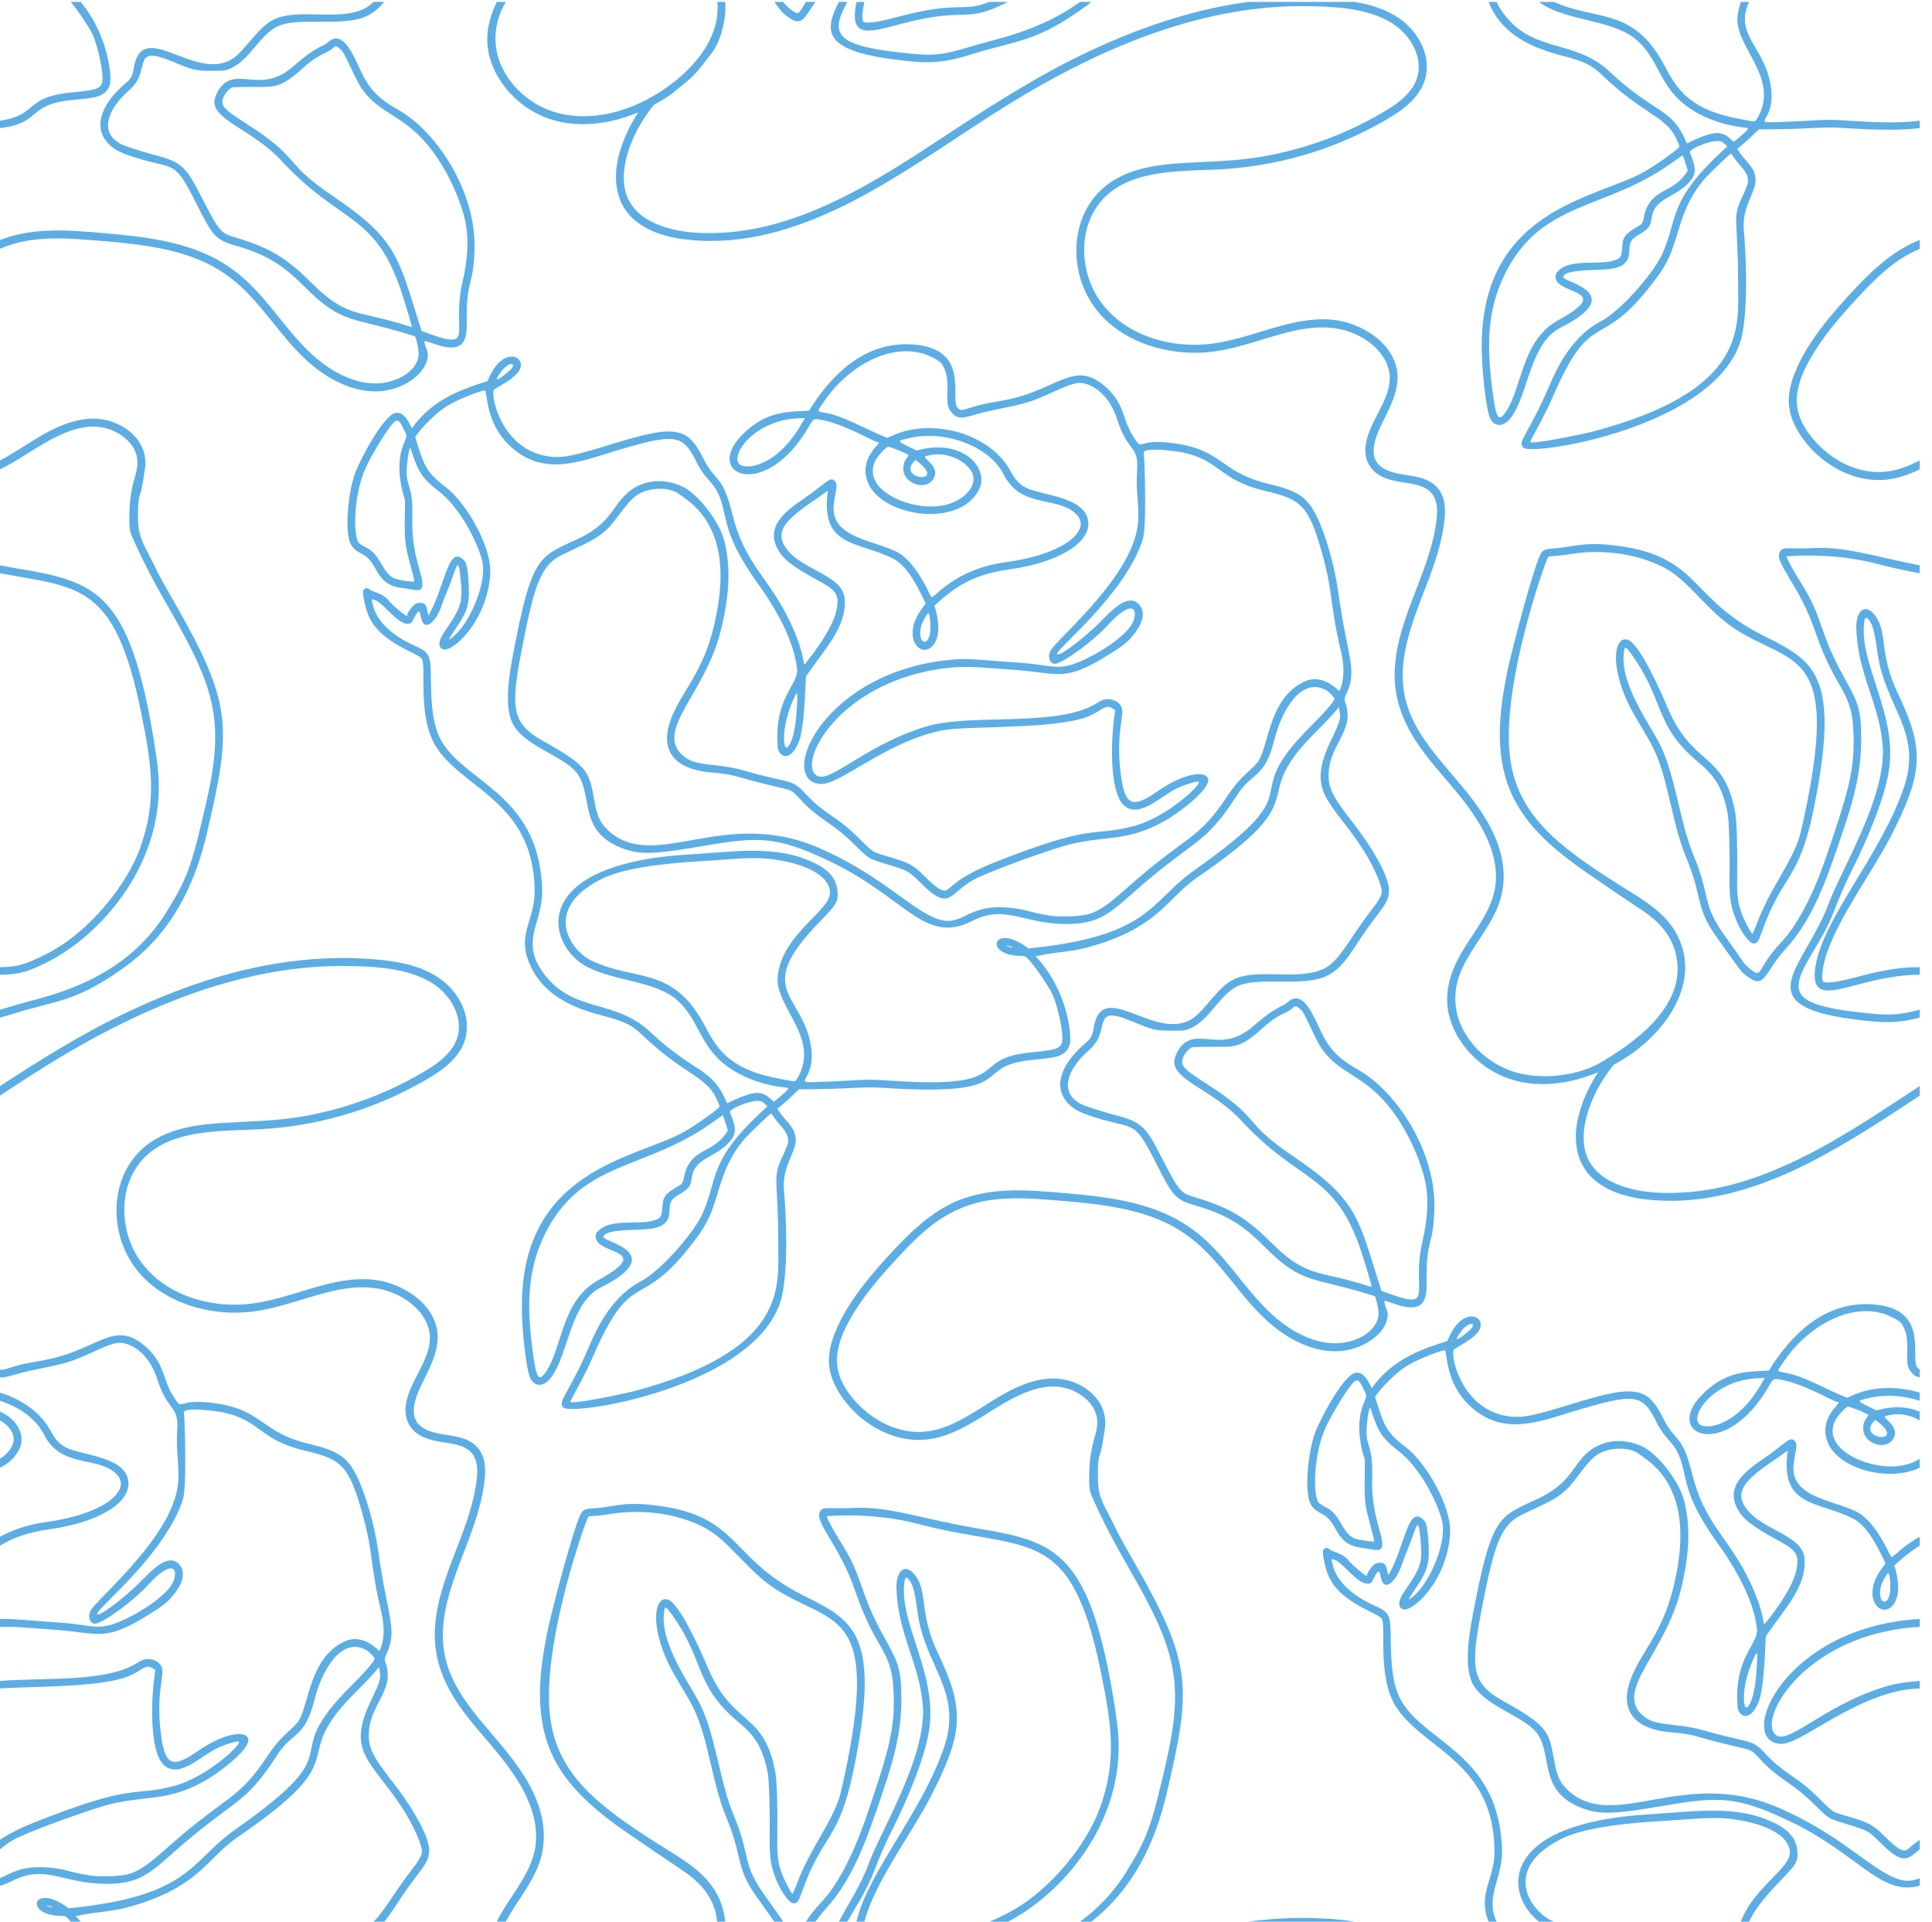 <?xml version="1.0" encoding="UTF-8" standalone="no"?><svg xmlns="http://www.w3.org/2000/svg" xmlns:xlink="http://www.w3.org/1999/xlink" fill="#000000" height="500.5" preserveAspectRatio="xMidYMid meet" version="1" viewBox="0.0 -0.5 503.2 500.5" width="503.2" zoomAndPan="magnify"><g fill="#5cade4" id="change1_1"><path d="M 12.25 495.887 C 11.613 495.496 13.938 496.188 13.648 496.188 C 14.145 496.477 12.672 496.145 12.25 495.887 Z M 111.773 481.379 C 111.773 476.91 105.594 467.859 102.539 463.977 C 97.129 457.105 96.031 454.82 96.047 451.41 C 96.078 443.43 102.93 439.895 100.457 432.676 C 100.082 431.586 100.086 431.543 100.723 430.125 C 103.582 423.75 100.992 421.066 98.504 403.398 C 97.578 396.805 95.309 388.848 93.012 384.129 C 90.496 378.965 88.176 377.387 80.363 375.52 C 67.918 372.543 68.582 366.867 56.414 365.039 C 45.297 363.371 48.008 367.484 45.211 363.266 C 42.398 359.02 43.043 355.129 38.52 350.781 C 32.852 345.332 29.133 347.211 23.203 349.887 C 12.605 354.672 9.969 353.363 2.625 355.723 C 1.051 356.23 0.449 356.387 0 356.188 L 0 358.227 C 1.707 358.406 4.027 357.285 8.289 356.41 C 17.965 354.43 18.152 354.371 24.668 351.422 C 29.309 349.316 30.793 348.945 32.617 349.426 C 35.66 350.223 39.184 353.094 41.023 358.867 C 43.746 367.402 46.602 365.293 46.164 371.988 C 45.566 381.203 48.352 384.688 43.961 393.719 C 38.504 404.938 25.324 416.156 23.684 418.848 C 22.668 420.512 23.508 422.711 25.023 422.352 C 27.547 421.754 34.742 416.43 38.449 412.41 C 45.469 404.797 46.504 408.66 44.965 411.742 C 42.812 416.062 32.938 421.641 28.664 422.738 C 24.43 423.824 23.289 422.598 14.582 422.031 C 7.793 421.594 3.336 421.047 0 421.172 L 0 423.234 C 4.336 423.082 8.164 423.566 13.324 423.898 C 25.836 424.695 26.926 427.418 38.676 420.07 C 42.715 417.547 43.691 416.754 45.379 414.629 C 48.059 411.258 48.379 408.34 46.27 406.562 C 43.555 404.277 39.543 408.469 37.078 410.969 C 31.555 416.566 25.312 420.867 25.312 419.812 C 25.312 418.316 42.754 404.57 47.594 390.211 C 48.785 386.672 48.055 367.969 47.914 367.594 C 47.129 365.527 58.504 367.355 58.055 367.355 C 67.781 369.355 67.527 374.516 79.344 377.309 C 88.727 379.527 90.848 380.797 94.484 394.098 C 97.367 404.648 96.184 406.062 99.328 419.469 C 100.859 426.004 98.855 429.48 98.82 429.48 C 98.574 429.48 94.68 424.715 89.688 427.039 C 80.719 431.215 80.523 443.055 77.867 447.57 C 76.617 449.695 73.562 450.977 69.805 456.652 C 61.742 468.828 59.582 466.441 43.137 481.117 C 38.453 485.297 36.043 486.902 33.348 487.641 C 31.469 488.152 26.402 488.363 23.914 488.027 C 17.664 487.188 16.555 485.84 10.262 485.801 C 5.039 485.77 2.504 487.617 0 488.66 L 0 490.637 C 1.004 490.359 2.051 489.949 3.16 489.391 C 12.012 484.898 16.23 490.199 27.977 490.148 C 36.008 490.113 38.902 487.555 45.004 482.133 C 61.258 467.688 63.539 470.094 72.18 456.629 C 76.281 450.234 79.293 452.559 81.941 442.09 C 83.785 434.797 88.668 425.773 95.305 429.191 C 96.082 429.594 97.555 431.102 97.559 431.5 C 97.562 432.113 95.125 434.949 91.484 438.566 C 71.023 458.902 93.527 453.277 61.098 476.141 C 49.383 484.395 49.734 493.336 17.875 496.52 C 8.492 489.449 6.004 498.473 15.988 498.473 C 17.031 498.473 17.137 498.52 18.418 500 L 20.988 500 C 20.879 499.867 20.77 499.734 20.656 499.605 L 19.742 498.562 C 27.133 496.953 28.906 497.844 37.102 495.094 C 52.18 490.039 54.34 483.16 61.895 477.988 C 94.137 455.902 74.199 458.602 92.418 440.453 C 96.867 436.02 97.645 434.953 98.676 433.699 C 99.27 436.348 99.387 436.742 96.742 442.18 C 90.027 455.988 96.543 457.742 104.891 470.57 C 107.52 474.609 109.918 479.918 109.902 481.668 C 109.891 482.723 109.074 484.152 106.859 486.996 C 102.59 492.477 100.137 497.25 97.297 500 L 100.086 500 C 101.574 498.238 102.82 496.211 104.086 494.301 C 109.594 485.98 111.773 485.043 111.773 481.379" fill="inherit"/><path d="M 5.043 376.914 C 6.699 373.516 4.645 369.176 0 367.156 L 0 369.418 C 1.961 370.566 3.391 372.215 3.559 373.984 C 3.727 375.734 2.449 377.898 0 379.445 L 0 381.758 C 2.176 380.707 3.965 379.121 5.043 376.914" fill="inherit"/><path d="M 29.309 469.246 C 38.172 467.258 43.191 468.477 51.707 464.195 C 57.242 461.414 64.691 455.234 64.691 452.812 C 64.691 449.871 58.383 450.762 51.527 455.57 C 44.5 460.504 42.859 458.965 41.863 450.703 C 40.469 439.109 43.477 435.086 41.738 433.031 C 40.957 432.105 39.785 431.59 38.477 431.59 C 37.578 431.59 37.055 431.793 35.48 432.758 C 27.477 437.66 11.984 436.383 0 437.305 L 0 439.246 C 8.598 438.73 23.441 438.973 31.594 436.707 C 37.441 435.082 37.504 432.082 40.473 434.496 C 39.359 440.887 38.758 455.191 42.543 459.07 C 46.5 463.121 52.492 456.625 56.879 454.645 C 58.723 453.812 61.5 452.98 62.141 453.07 C 63.535 453.27 54.137 462.348 45.246 464.668 C 34.086 467.582 35.547 463.625 9.219 474.035 C 4.574 475.871 1.785 477.449 0 478.672 L 0 481.16 C 0.969 480.352 2.137 479.434 3.691 478.566 C 7.191 476.613 24.449 470.336 29.309 469.246" fill="inherit"/><path d="M 33.461 385.93 C 33.461 381.004 27.504 379.379 22.98 378.25 C 17.914 376.984 15.562 376.668 13.328 372.41 C 10.719 367.438 5.676 363.934 0 362.211 L 0 364.324 C 4.957 365.922 9.359 368.961 11.5 373.211 C 15.707 381.562 24.598 378.957 29.551 382.738 C 32.258 384.805 31.934 387.145 29.707 389.367 C 26.727 392.352 20.031 394.836 12.129 395.895 C 6.906 396.59 2.945 398.133 0 399.754 L 0 402.07 C 3.379 400.016 7.312 398.57 12.906 397.789 C 25.156 396.078 33.461 391.285 33.461 385.93" fill="inherit"/><path d="M 86.734 50.59 C 72.977 41.254 79.113 41.328 64.336 31.82 C 58.629 28.148 57.195 27.148 58.195 24.82 C 58.707 23.621 59.961 22.305 60.676 22.211 C 60.895 22.184 63.34 22.152 66.09 22.145 C 71.559 22.133 73.051 22.57 79.145 17.012 C 83.082 13.422 85.574 13.27 86.688 12.035 C 87.336 11.32 87.742 11.414 88.801 12.523 C 89.516 12.523 92.32 19.73 94.098 22.379 C 98.906 29.551 105.402 29.172 112.586 38.762 C 116.508 43.996 119.902 51.258 121.203 57.211 C 122.121 61.398 121.875 66.91 120.512 72.703 C 117.262 86.488 124.641 91.23 109.801 85.711 C 103.664 66.457 103.832 62.188 86.734 50.59 Z M 23.684 62.023 C 28.566 62.406 33.461 62.805 38.301 63.574 C 43.016 64.32 47.727 65.41 52.137 67.273 C 56.559 69.145 60.48 71.836 63.879 75.223 C 70.688 82.004 75.531 90.641 83.461 96.285 C 87.246 98.984 91.656 101.008 96.332 101.383 C 100.816 101.742 105.363 100.332 108.699 97.285 C 110.285 95.836 111.664 93.566 111.406 91.332 C 111.352 90.84 110.246 88.66 110.652 88.316 C 110.715 88.266 111.801 88.594 113.062 89.047 C 122.102 92.277 121.562 86.703 121.562 82.27 C 121.562 71.723 123.27 74.527 123.586 64.398 C 124.051 49.656 113.969 33.891 103.672 28.07 C 97.359 24.504 95.703 21.793 93.324 16.609 C 91.406 12.422 88.836 7.363 85.426 10.504 C 84.051 11.77 82.582 11.332 76.414 16.758 C 68.145 24.027 62.324 17.102 57.781 21.824 C 56.797 22.844 55.836 24.934 55.836 26.043 C 55.836 30.895 66.125 33.578 73.258 41.312 C 88.582 57.938 97.461 54.766 104.336 74.855 C 105.34 77.785 107.363 84.551 107.27 84.645 C 107.23 84.684 106.523 84.496 105.703 84.234 C 92.738 80.105 90.469 82.484 80.809 72.867 C 74.449 66.535 70.02 63.93 61.184 61.32 C 57.578 60.258 57.047 59.648 53.148 52.125 C 49.117 44.348 48.227 41.973 41.586 40.234 C 37.477 39.16 32.793 37.676 31.617 37.078 C 25.551 33.988 28.164 27.707 33.77 22.891 C 39.727 17.77 33.691 10.82 45.137 15.621 C 50.266 17.773 50.984 17.941 55.125 17.941 C 58.723 17.941 58.754 17.938 60.32 17.199 C 65 15 67.539 8.941 71.906 6.555 C 77.176 3.676 88.777 6.613 95.215 3.828 C 97.176 2.984 98.73 1.605 100.086 0 L 97.297 0 C 96.535 0.738 95.742 1.34 94.883 1.762 C 88.18 5.008 78.145 1.672 71.684 4.398 C 67.309 6.242 63.711 12.965 60.297 14.973 C 50.512 20.727 37.031 4.02 34.844 17.23 C 34.492 19.359 34.195 19.902 32.637 21.246 C 22.984 29.598 25.039 36.891 32.727 39.68 C 45.789 44.414 44.766 39.828 51.227 52.68 C 55.566 61.316 56.168 61.945 61.586 63.539 C 69.219 65.789 73.469 68.32 79.121 73.988 C 89.469 84.367 91.305 81.742 108.023 87.066 C 108.379 87.18 108.875 89.992 108.945 90.453 C 109.188 92.055 108.996 93.18 108.137 94.539 C 106.512 97.105 103.418 98.547 100.496 99.105 C 95.969 99.973 91.32 98.551 87.395 96.328 C 78.812 91.469 73.723 82.828 67.238 75.727 C 63.996 72.176 60.328 69.066 56.051 66.828 C 51.773 64.59 47.121 63.156 42.402 62.199 C 37.586 61.227 32.691 60.711 27.801 60.285 C 22.543 59.828 17.254 59.34 11.973 59.605 C 7.867 59.812 3.812 60.531 0 62.012 L 0 64.297 C 2.488 63.234 5.102 62.488 7.844 62.078 C 13.074 61.301 18.43 61.613 23.684 62.023" fill="inherit"/><path d="M 91.305 251.113 C 98.332 251.266 106.223 251.699 112.387 255.434 C 117.863 258.754 121.77 265.988 118.062 272.012 C 116.273 274.922 113.297 276.906 110.422 278.621 C 107.285 280.484 104.031 282.16 100.699 283.645 C 93.809 286.703 86.531 288.906 79.109 290.23 C 72.172 291.473 65.207 291.527 58.195 291.957 C 51.969 292.336 45.43 293.156 40.012 296.492 C 29.902 302.719 27.945 316.113 33.082 326.25 C 38.719 337.391 52.172 342.172 64.027 341.273 C 71.238 340.727 77.965 337.973 84.902 336.172 C 91.301 334.512 97.863 333.852 103.934 336.969 C 108.734 339.434 112.906 344.156 111.793 349.898 C 110.707 355.484 106.391 359.992 105.664 365.664 C 105.359 368.047 106.031 370.367 107.742 372.09 C 109.582 373.941 112.195 374.578 114.676 375.016 C 117.082 375.438 119.871 375.621 121.922 377.086 C 124.953 379.25 124.418 383.562 123.887 386.766 C 121.699 399.973 113.25 411.777 113.242 425.406 C 113.234 432.078 115.75 438.18 119.496 443.605 C 123.414 449.273 128.363 454.121 132.414 459.684 C 136.562 465.375 140.207 472.207 139.562 479.469 C 138.977 486.047 134.508 491.328 131.188 496.742 C 130.535 497.809 129.934 498.895 129.395 500 L 131.707 500 C 134.297 495.211 137.879 490.988 140 485.938 C 142.582 479.797 141.941 473.309 139.312 467.293 C 136.547 460.965 132.035 455.727 127.602 450.52 C 123.301 445.469 118.855 440.164 116.695 433.789 C 112.254 420.699 119.844 407.805 123.789 395.637 C 124.812 392.484 125.648 389.273 126.094 385.988 C 126.504 382.977 126.672 379.59 124.77 377.008 C 121.582 372.676 115.566 373.91 111.172 371.934 C 105.199 369.246 108.469 362.766 110.562 358.566 C 112.926 353.816 115.34 348.719 113.145 343.438 C 111.145 338.609 106.43 335.355 101.605 333.75 C 95.457 331.703 89.004 332.855 82.91 334.551 C 76.129 336.438 69.465 339.059 62.348 339.281 C 56.141 339.477 49.801 338.152 44.406 335.016 C 39.207 331.992 35.191 327.348 33.422 321.559 C 31.797 316.227 31.969 310.148 34.59 305.152 C 40.805 293.297 56.281 294.219 67.676 293.613 C 82.078 292.852 96.238 288.859 108.879 281.902 C 114.082 279.039 120.332 275.348 121.441 268.961 C 122.461 263.09 118.969 257.332 114.219 254.137 C 108.566 250.328 101.363 249.551 94.73 249.164 C 87.656 248.758 80.559 249.168 73.551 250.211 C 59.316 252.328 45.598 257.168 32.648 263.355 C 21.23 268.809 10.566 275.48 0 282.371 L 0 284.852 C 2.574 283.152 5.145 281.461 7.734 279.797 C 32.562 263.812 61.152 250.457 91.305 251.113" fill="inherit"/><path d="M 33.082 250.914 C 44.613 242.387 50.664 230.312 53.918 216.418 C 60.391 188.797 60.504 182.801 45.566 156.637 C 43.645 153.27 41.668 149.93 40.02 146.418 C 38.719 143.656 36.812 140.82 36.234 137.797 C 35.926 136.16 35.938 134.484 35.949 132.824 C 35.961 131.312 35.977 129.777 36.453 128.344 C 37.141 126.273 37.312 124.246 37.695 122.074 C 38.078 119.914 37.867 117.809 36.922 115.816 C 35.207 112.199 31.395 109.738 27.57 108.891 C 22.77 107.82 17.836 109.328 13.543 111.449 C 9.008 113.688 4.641 117.016 0 119.422 L 0 121.746 C 1.895 120.824 3.727 119.754 5.508 118.645 C 13.004 113.984 22.941 106.934 31.672 112.914 C 33.195 113.961 34.527 115.414 35.242 117.133 C 36.141 119.277 35.809 121.492 35.156 123.656 C 33.949 127.668 33.613 131.348 33.699 135.547 C 33.715 136.332 33.734 137.121 33.922 137.883 C 34.062 138.465 34.305 139.016 34.543 139.566 C 37.363 146.035 40.727 152.211 44.254 158.34 C 56.16 179.031 58.566 187.5 53.645 208.863 C 49.836 225.391 48.824 228.168 43.359 237.031 C 31.828 255.727 11.449 259.031 4.293 261.203 C 2.648 261.703 1.246 262.117 0 262.457 L 0 264.527 C 1.168 264.219 2.426 263.852 3.824 263.414 C 14.746 260.008 20.105 260.516 33.082 250.914" fill="inherit"/><path d="M 28.578 21.648 C 29.262 19.594 28.184 8.508 20.988 0 L 18.418 0 C 18.461 0.055 18.508 0.102 18.555 0.16 C 20.082 1.93 22.988 6.242 24.004 8.238 C 25.207 10.609 26.711 17.031 26.711 19.805 C 26.711 22.469 25.758 22.934 19.008 23.543 C 6 24.719 10.195 29.449 0 30.934 L 0 32.871 C 11.316 31.445 6.5 26.758 19.031 25.527 C 24.461 24.992 27.5 24.91 28.578 21.648" fill="inherit"/><path d="M 41.18 200.273 C 40.887 197.035 39.695 189.566 38.656 184.457 C 32.461 153.91 24.043 150.789 5.277 147.695 C 3.426 147.391 1.672 147.07 0 146.742 L 0 148.809 C 20.715 152.641 29.914 151.332 36.773 185.145 C 39.523 198.719 40.992 208.223 36.371 220.688 C 32.973 229.863 23.555 241.953 12.664 247.664 C 5.777 251.273 3.551 251.324 0 251.387 L 0 253.363 C 3.844 253.266 6.277 253.258 12.957 249.766 C 26.27 242.809 43.352 224.215 41.18 200.273" fill="inherit"/><path d="M 325.082 500 L 352.895 500 C 350.172 499.543 347.406 499.32 344.73 499.168 C 338.168 498.785 331.59 499.121 325.082 500" fill="inherit"/><path d="M 490.797 477.695 C 487.863 474.781 486.887 474.246 481.715 472.711 C 476.934 471.289 477.691 471.75 473.445 467.562 C 467.441 461.633 465.059 461.957 459.141 455.562 C 456.172 452.359 454.625 453.355 444.402 450.355 C 435.914 447.867 431.098 449.531 427.484 445.945 C 420.863 439.363 433.719 430.055 437.773 413.586 C 440.082 404.219 440.344 397.004 438.617 390.258 C 437.344 385.285 431.828 378.168 427.754 376.238 C 422.316 373.664 416.73 374.73 413.102 378.164 C 409.395 381.668 408.828 386 400.426 389.906 C 391.125 394.23 388.758 394.016 384.531 415.34 C 383.258 421.781 380.816 432.469 383.496 437.895 C 386.145 443.25 394.988 445.891 399.184 449.668 C 405.324 455.199 399.422 466.051 412.703 470.656 C 416.891 472.105 420.762 471.965 432.656 469.922 C 447.172 467.43 451.871 467.066 465.801 473.664 C 484.172 482.371 489.77 493.48 500 490.637 L 500 488.66 C 497.926 489.523 495.871 489.832 492.324 488.055 C 485.48 484.621 478.312 476.93 463.469 470.414 C 438.359 459.395 420.465 477.004 408.328 465.73 C 406.504 464.035 405.617 462.27 405 459.07 C 403.398 450.793 404.039 449.488 391.637 442.594 C 382.641 437.594 382.891 433.555 386.641 414.941 C 389.625 400.113 391.465 396.297 396.828 393.789 C 404.621 390.145 405.547 389.621 407.906 387.531 C 410.582 385.164 413.352 379.68 416.652 377.992 C 419.516 376.527 423.621 376.398 426.109 377.691 C 426.488 377.887 427.797 378.809 429.02 379.738 C 439.145 387.461 438.852 400.766 435.797 413.145 C 432.645 425.918 426.43 430.676 424.23 438.359 C 422.438 444.633 425.16 449.871 435.32 450.695 C 442.008 451.234 441.254 451.852 451.414 454.211 C 456.336 455.352 456.258 455.297 458.09 457.316 C 463.438 463.223 466.488 463.465 472.27 469.191 C 476.527 473.41 476.059 473.059 481.328 474.688 C 486.488 476.281 486.555 476.258 489.816 479.488 C 495.719 485.332 496.758 483.859 500 481.16 L 500 478.672 C 497.418 480.438 496.93 481.469 495.969 481.469 C 494.992 481.469 493.48 480.363 490.797 477.695" fill="inherit"/><path d="M 468.152 481.824 C 467.934 478.48 466.109 476.211 462.07 474.246 C 452.156 469.43 441.16 471.367 429.617 472.035 C 389.898 474.336 391.777 492.984 400.855 500 L 404.734 500 C 404.527 499.906 404.32 499.816 404.109 499.719 C 398.422 497.012 391.199 486.301 406.531 478.496 C 415.004 474.188 432.68 473.93 439.648 473.32 C 448.023 472.59 451.551 473.34 451.527 473.34 C 456.484 473.949 465.699 476.277 466.176 481.734 C 466.555 486.086 456.672 491.035 453.438 500 L 455.555 500 C 456.801 497.266 459.23 493.957 463.43 489.637 C 467.898 485.043 468.312 484.355 468.152 481.824" fill="inherit"/><path d="M 490.883 416.637 C 489.766 416.797 489.297 414.477 490.008 412.32 C 490.398 411.145 491.508 409.215 491.793 409.215 C 492.355 409.215 493.02 416.324 490.883 416.637 Z M 455.055 444.148 C 453.996 445.027 453.363 438.852 456.715 431.523 C 457.789 429.176 457.832 429.348 457.496 434.609 C 457.52 434.609 457.086 442.473 455.055 444.148 Z M 357.059 397.27 C 357.594 399.227 357.98 400.871 357.918 400.934 C 357.688 401.164 353.633 400.559 352.723 400.156 C 349.523 398.754 349.301 394.051 345.355 392.078 C 344.531 391.664 343.664 391.121 343.453 390.879 C 342.008 389.23 341.961 378.586 345.27 371.301 C 346.953 367.594 351.312 360.57 352.613 359.469 C 353.57 358.656 353.977 358.914 355.02 361 C 356.07 363.098 356.055 362.938 355.145 365.105 C 352.441 371.555 355.508 379.762 355.496 379.734 C 355.371 390.535 355.152 390.273 357.059 397.27 Z M 381.445 345.238 C 382.531 344.215 384.141 343.801 383.457 345.129 C 383.953 345.129 379.406 348.973 379.406 348.191 C 379.406 347.824 380.715 345.934 381.445 345.238 Z M 492.57 404.996 C 492.152 404.578 488.777 395.879 483.559 393.238 C 478.086 390.469 469.066 389.742 467.359 383.863 C 466.418 380.605 468.52 376.41 467.656 375.098 C 466.363 373.121 465.418 375.285 459.098 379.555 C 454.031 382.977 449.68 386.773 452.387 392.211 C 453.801 395.047 456.277 396.992 463.359 400.836 C 468.02 403.363 468.703 404.551 467.828 408.594 C 466.629 414.117 459.695 422.418 459.629 422.445 C 459.012 422.676 459.82 419.973 455.727 411.367 C 450.238 399.828 444.004 396.523 440.789 383.555 C 438.086 372.641 436.5 375.555 433.129 368.789 C 429.039 360.582 425.801 360.094 409.281 365.191 C 399.359 368.258 396.664 368.805 393.348 368.43 C 380.93 367.027 377.828 353.082 378.59 351.121 C 378.809 350.555 384.02 348.387 385.348 345.793 C 387.121 342.336 381.336 339.703 377.703 347.191 L 376.941 348.77 C 371.414 350.582 362.848 353.039 357.297 361.066 C 356.41 359.281 355.371 357.004 353.367 357.004 C 350.105 357.004 343.895 369.188 342.695 372.188 C 341.254 375.797 340.297 382.309 340.527 386.949 C 340.73 390.988 341.457 392.332 344.199 393.719 C 348.906 396.105 347.281 401.828 355.012 402.688 C 357.777 402.996 359.574 403.852 359.945 402.332 C 360.594 399.703 357.109 394.656 357.391 384.465 C 357.656 374.688 355.398 376.898 356.035 370.301 C 356.34 367.156 356.625 366.672 356.852 366.016 C 358.746 371.648 359.277 373.609 364.242 377.418 C 370.535 382.242 375.059 392.469 375.711 396.184 C 376.676 401.688 372.191 412.398 367.527 415.719 C 366.562 416.406 366.605 416.316 368.973 412.789 C 372.016 408.254 372.461 406.371 371.969 400.156 C 371.688 396.629 371.441 395.836 370.395 395.012 C 366.57 392.02 365.945 402.23 361.602 409.789 C 361.469 409.215 361.117 407.457 360.754 407.016 C 360.273 406.434 359.004 406.332 358.184 406.812 C 357.449 407.242 356.098 409.047 356.098 409.59 C 356.098 409.77 356.004 409.902 355.875 409.902 C 355.527 409.902 352.047 406.973 351.477 406.195 C 349.742 403.848 346.809 403.656 346.297 403.043 C 345.848 402.5 344.934 402.598 344.652 403.223 C 344.27 404.059 345.199 408.262 346.234 410.391 C 349.453 417.023 358.578 419.465 359.805 421.023 C 361.23 422.84 358.438 436.387 363.855 444.418 C 371.176 455.27 389.156 458.641 389.25 481.715 C 389.277 488.98 384.789 492.648 387.707 500 L 389.781 500 C 386.691 493.242 391.512 488.773 391.207 480.891 C 390.336 458.316 374.355 454.168 366.773 445.039 C 363.43 441.016 362.383 436.828 362.238 426.949 C 362.137 419.582 362.137 419.582 357.117 417.254 C 352.848 415.27 348.215 411.742 347.113 407.062 C 346.68 405.223 346.609 405.434 347.816 405.852 C 349.621 406.473 353.734 412.133 356.164 411.965 C 357.109 411.902 357.16 411.855 357.883 410.414 C 359.797 406.59 359.215 410.605 360.273 411.879 C 361.426 413.258 363.863 410.836 365.051 407.129 C 365.277 406.414 365.906 404.797 366.453 403.508 C 368.973 397.562 369.301 393.324 369.98 400.402 C 370.559 406.402 370.172 407.637 365.656 414.188 C 364.223 416.273 364.047 417.941 365.199 418.555 C 367.594 419.836 377.016 411.312 377.684 398.824 C 378.062 391.805 371.359 380.379 366.195 376.465 C 360.773 372.352 360.391 370.516 358.141 363.309 C 360.375 360.027 363.922 356.973 365.598 355.805 C 369.32 353.211 375.781 351.164 376.254 351.164 C 377.02 351.164 376.137 359.551 383.023 365.84 C 391.375 373.465 400.57 369.922 408.996 367.344 C 426.223 362.074 427.766 362.531 431.516 370.035 C 434.293 375.59 436.684 374.777 438.375 382 C 439.559 387.059 440.168 391.422 447.613 401.801 C 453.457 409.945 456.957 417.633 457.602 423.73 C 457.996 427.504 452.504 430.723 452.469 441.035 C 452.461 444.074 452.52 444.629 452.918 445.285 C 454.316 447.59 456.73 446.309 458.133 442.512 C 459.438 438.98 459.688 430.145 459.918 425.641 C 465.336 417.852 470.395 412.789 470.02 405.66 C 469.652 398.684 457.227 398.039 453.957 390.922 C 451.621 385.844 459.336 381.949 465.645 377.27 C 463.484 392.242 473.461 390.324 482.672 395.016 C 486.559 396.996 489.332 403.016 491.105 406.66 C 489.246 409.195 487.73 411.242 487.695 414.344 C 487.652 417.848 490.387 419.938 492.551 418.047 C 496.172 414.875 493.32 407.078 493.371 407.238 C 495.559 405.227 497.645 403.504 500 402.07 L 500 399.754 C 495.07 402.469 492.98 405.406 492.57 404.996" fill="inherit"/><path d="M 463.758 453.695 C 468.746 453.973 480.797 442.664 495.277 439.754 C 496.434 439.52 498.059 439.363 500 439.246 L 500 437.305 C 496.613 437.562 493.508 438 490.93 438.805 C 473.945 444.082 465.102 454.973 462.07 450.902 C 458.867 446.594 468.34 429.508 490.684 424.496 C 494.309 423.684 497.258 423.332 500 423.234 L 500 421.172 C 499.809 421.184 499.617 421.188 499.43 421.203 C 464.496 423.438 451.992 453.043 463.758 453.695" fill="inherit"/><path d="M 291.18 450.273 C 290.887 447.035 289.695 439.566 288.656 434.457 C 282.461 403.91 274.039 400.789 255.277 397.695 C 240.469 395.258 231.695 391.742 222.395 392.242 C 215.594 392.609 214.457 391.668 213.57 393.215 C 211.996 395.973 218.641 401.82 222.699 413.758 C 228.465 430.707 232.688 428.578 232.789 442.082 C 232.848 450.105 231.672 455.121 225.582 472.836 C 222.176 482.742 218.059 490.562 213.984 494.859 C 211.969 496.984 210.738 498.703 209.906 500 L 212.395 500 C 213.137 498.949 214.023 497.789 215.145 496.562 C 221.969 489.102 225.508 479.137 228.758 469.656 C 231.746 460.941 234.801 452.254 234.762 442.176 C 234.73 434.418 234.195 432.887 230.387 426.062 C 223.312 413.383 225.34 411.148 218.754 400.773 C 217.066 398.121 215.406 395.027 215.328 394.406 C 215.324 394.383 227.207 393.246 238.996 396.375 C 267.68 403.984 278.805 395.859 286.773 435.145 C 289.523 448.719 290.988 458.223 286.371 470.688 C 282.973 479.863 273.559 491.953 262.664 497.664 C 260.656 498.715 259.047 499.465 257.684 500 L 262.5 500 C 262.652 499.922 262.801 499.848 262.957 499.766 C 276.27 492.809 293.352 474.215 291.18 450.273" fill="inherit"/><path d="M 487.188 371.078 C 487.332 370.5 488.195 369.348 488.484 369.348 C 488.656 369.348 490.117 370.656 490.098 370.656 C 494.738 374.969 486.328 374.512 487.188 371.078 Z M 458.852 359.734 C 452.48 370.992 444.422 371.926 442.672 370.457 C 439.957 368.18 446.535 358.684 458.363 358.43 C 459.98 358.395 459.801 358.059 458.852 359.734 Z M 499.406 355.695 C 497.246 353.352 503.242 339.602 486.602 339.164 C 475.172 338.867 466.691 346.777 460.719 356.473 C 454.523 356.73 449.277 356.742 443.355 362.711 C 432.898 373.242 449.43 380.273 460.762 360.445 C 461.914 358.426 461.914 358.426 464.578 358.984 C 470.402 360.215 477.812 364.684 478.695 364.684 C 480.09 364.684 473.957 368.129 475.754 374.363 C 477.941 381.949 491.766 385.738 500 381.758 L 500 379.445 C 497.957 380.734 495.105 381.594 491.57 381.41 C 483.918 381.012 474.758 376.09 477.977 369.48 C 478.57 368.258 480.801 365.859 481.34 365.859 C 481.949 365.859 486.621 367.738 486.621 368.082 C 486.621 368.652 485.418 368.887 485.27 371.312 C 485.023 375.254 490.586 377.281 492.762 374.695 C 495.582 371.348 490.18 368.844 490.973 368.359 C 491.082 368.293 491.84 368.113 492.637 367.973 C 495.121 367.52 497.875 368.176 500 369.418 L 500 367.156 C 497.141 365.914 493.297 365.551 488.73 366.84 C 483.539 364.277 483.098 364.457 486.977 363.562 C 491 362.637 495.711 362.941 500 364.324 L 500 362.211 C 494.227 360.461 487.801 360.562 482.625 362.871 L 481.094 363.555 C 474.934 361.102 469.809 357.805 464.645 356.957 C 462.586 356.617 462.785 356.766 464.746 353.895 C 470.438 345.562 480.77 339.105 489.996 341.492 C 490.555 341.492 494.484 343.121 495.219 344.152 C 498.039 348.105 495.84 353.797 497.297 356.141 C 498.168 357.535 498.973 358.117 500 358.227 L 500 356.188 C 499.797 356.094 499.625 355.934 499.406 355.695" fill="inherit"/><path d="M 191.078 472.227 C 187.352 463.316 186.391 451.066 182.031 442.746 C 179.621 438.152 172.289 427.992 172.883 420.164 C 173.082 417.543 173.266 417.555 175.227 420.332 C 183.609 432.195 180.891 438.391 192.078 447.793 C 196.078 451.156 198.625 453.949 199.996 461.523 C 200.344 463.43 200.574 471.73 200.469 478.492 C 200.395 483.312 200.848 485.973 202.332 489.465 C 203.555 492.344 205.516 495.02 206.531 495.199 C 207.543 495.375 207.977 494.82 208.93 492.113 C 214.23 477.043 218.488 479.172 222.328 460.469 C 229.633 424.895 222.355 421.605 209.285 415.066 C 189.328 405.082 192.984 393.777 169.156 391.395 C 161.941 390.676 159.105 392.113 154.48 392.352 C 151.629 392.496 151.859 393.188 151.391 393.555 C 149.594 396.535 143.914 418.184 142.738 423.734 C 140.551 434.062 139.141 445.469 143.352 455.492 C 147.281 464.855 155.543 471.477 163.688 477.082 C 168.402 480.324 173.094 483.52 177.852 486.695 C 181.797 489.332 185.012 492.641 186.312 497.332 C 186.559 498.219 186.711 499.109 186.797 500 L 188.871 500 C 188.688 497.816 188.105 495.605 187.027 493.395 C 183.93 487.051 177.426 483.555 171.707 479.949 C 155.309 469.621 145.332 461.539 143.336 447.074 C 140.77 428.48 152.676 394.996 153.262 394.535 C 153.648 394.23 154.492 394.539 159.008 393.812 C 169.703 392.094 179.676 394.699 185.461 398.562 C 190.266 401.773 195.336 408.926 201.383 412.965 C 216.234 422.891 228.82 417.801 220.633 458.77 C 219.887 462.5 218.992 466.453 218.641 467.57 C 216.426 474.586 211.027 480.852 207.562 490.117 C 207.016 491.578 206.496 492.742 206.402 492.707 C 206.113 492.59 204.727 490.07 204.016 488.371 C 202.617 485.023 202.371 483.262 202.461 477.133 C 202.562 469.832 202.34 463.141 201.918 460.922 C 198.879 444.961 190.898 449.504 184.211 433.512 C 182.926 430.441 177.066 416.969 173.879 416.09 C 171.363 415.395 170.191 419.312 171.312 424.664 C 173.133 433.34 177.73 438.391 180.754 444.645 C 184.512 452.406 185.492 464.039 189.168 472.82 C 193.527 483.23 191.473 485.68 197.039 493.469 C 199.27 496.594 200.691 498.621 201.68 500 L 204.012 500 C 203.262 498.973 202.148 497.25 199.438 493.508 C 192.973 484.582 195.758 483.418 191.078 472.227" fill="inherit"/><path d="M 242.434 467.391 C 251.141 450.438 251.203 444.586 244.219 429.895 C 239.508 419.977 241.582 414.484 238.633 410.164 C 235.957 406.242 233.336 408.402 233.484 413.18 C 233.852 425.168 239.484 432.668 240.352 443.66 C 241.395 456.949 229.582 475.922 226.328 484.738 C 224.145 490.664 220.707 495.746 218.496 500 L 220.699 500 C 221.352 498.816 222.113 497.531 222.957 496.129 C 228.59 486.77 226.77 487.285 232.641 475.551 C 236.141 468.559 241.23 456.848 242.129 449.062 C 243.758 434.988 234.434 422.629 235.504 411.934 C 235.684 410.148 236.035 409.969 236.949 411.195 C 237.805 412.34 238.328 414.461 239.02 419.586 C 240.906 433.531 250.738 439.977 245.961 454.359 C 240.336 471.309 225.812 487.434 223.082 500 L 225.16 500 C 225.336 499.262 225.555 498.508 225.801 497.785 C 229.27 487.719 237.738 476.527 242.434 467.391" fill="inherit"/><path d="M 336.734 300.59 C 322.977 291.254 329.113 291.328 314.336 281.82 C 308.629 278.148 307.195 277.148 308.195 274.82 C 308.707 273.621 309.961 272.305 310.676 272.211 C 310.895 272.184 313.34 272.152 316.09 272.145 C 321.559 272.137 323.051 272.57 329.145 267.012 C 333.082 263.422 335.574 263.27 336.688 262.035 C 337.336 261.32 337.742 261.414 338.801 262.523 C 339.516 262.523 342.32 269.73 344.098 272.379 C 348.906 279.551 355.402 279.172 362.586 288.762 C 366.508 293.996 369.902 301.258 371.203 307.207 C 372.121 311.398 371.875 316.91 370.512 322.703 C 367.266 336.488 374.641 341.23 359.801 335.711 C 353.664 316.457 353.836 312.188 336.734 300.59 Z M 348.82 179.48 C 348.574 179.48 344.68 174.715 339.688 177.039 C 330.719 181.215 330.523 193.051 327.863 197.57 C 326.617 199.695 323.562 200.977 319.805 206.652 C 311.742 218.828 309.582 216.441 293.137 231.117 C 288.453 235.297 286.043 236.902 283.348 237.641 C 281.469 238.152 276.398 238.363 273.914 238.027 C 267.664 237.188 266.555 235.836 260.262 235.801 C 250.711 235.742 250.152 241.98 242.328 238.055 C 235.48 234.621 228.312 226.93 213.469 220.414 C 188.359 209.395 170.465 227.004 158.328 215.73 C 156.504 214.035 155.621 212.266 155 209.07 C 153.398 200.793 154.039 199.488 141.637 192.594 C 132.641 187.594 132.891 183.555 136.637 164.941 C 139.625 150.113 141.465 146.297 146.832 143.789 C 154.621 140.145 155.547 139.621 157.906 137.531 C 160.582 135.164 163.352 129.68 166.652 127.992 C 169.516 126.527 173.621 126.398 176.109 127.691 C 176.488 127.887 177.797 128.809 179.02 129.738 C 189.145 137.461 188.852 150.766 185.797 163.145 C 182.645 175.922 176.43 180.676 174.23 188.359 C 172.438 194.633 175.16 199.871 185.32 200.695 C 192.008 201.238 191.254 201.852 201.414 204.211 C 206.336 205.352 206.258 205.297 208.09 207.316 C 213.438 213.223 216.488 213.465 222.27 219.191 C 226.527 223.41 226.059 223.059 231.328 224.688 C 236.488 226.281 236.555 226.258 239.816 229.488 C 247.484 237.078 246.938 232.328 253.691 228.566 C 257.191 226.613 274.445 220.336 279.309 219.246 C 288.172 217.258 293.191 218.477 301.707 214.195 C 307.242 211.414 314.691 205.234 314.691 202.812 C 314.691 199.871 308.383 200.758 301.527 205.57 C 294.5 210.504 292.859 208.961 291.863 200.703 C 290.469 189.109 293.477 185.086 291.738 183.031 C 290.957 182.105 289.785 181.59 288.477 181.59 C 287.578 181.59 287.055 181.793 285.48 182.758 C 275.215 189.047 252.637 185.164 240.93 188.801 C 223.945 194.082 215.102 204.973 212.07 200.902 C 208.867 196.594 218.336 179.508 240.684 174.496 C 250.039 172.398 254.898 173.359 263.324 173.898 C 275.836 174.695 276.926 177.418 288.676 170.07 C 292.715 167.547 293.691 166.754 295.379 164.629 C 298.059 161.258 298.379 158.34 296.27 156.562 C 293.555 154.277 289.543 158.469 287.078 160.969 C 281.555 166.566 275.312 170.867 275.312 169.812 C 275.312 168.316 292.754 154.57 297.594 140.211 C 298.785 136.672 298.059 117.969 297.914 117.594 C 297.129 115.527 308.504 117.355 308.055 117.355 C 317.781 119.355 317.527 124.516 329.344 127.309 C 338.727 129.527 340.848 130.797 344.484 144.098 C 347.367 154.648 346.184 156.062 349.328 169.469 C 350.859 176.004 348.855 179.48 348.82 179.48 Z M 262.25 245.887 C 261.609 245.496 263.938 246.188 263.648 246.188 C 264.145 246.477 262.672 246.145 262.25 245.887 Z M 341.484 188.566 C 321.023 208.902 343.527 203.277 311.098 226.141 C 299.383 234.395 299.734 243.34 267.879 246.52 C 258.492 239.453 256.004 248.473 265.988 248.473 C 267.07 248.473 267.137 248.516 268.555 250.16 C 270.082 251.93 272.988 256.242 274.004 258.238 C 275.211 260.609 276.711 267.031 276.711 269.805 C 276.711 272.469 275.758 272.934 269.008 273.543 C 251.363 275.137 265.375 283.273 232.184 280.973 C 223.906 280.398 225.195 280.887 213.789 281.27 C 205.301 281.555 212.637 281.57 211.254 272.18 C 209.199 258.195 195.844 257.723 213.43 239.637 C 217.898 235.043 218.312 234.355 218.152 231.824 C 217.934 228.484 216.109 226.211 212.07 224.246 C 202.16 219.426 191.16 221.367 179.617 222.035 C 136.656 224.523 142.363 246.137 153.199 251.473 C 160.789 255.203 170.922 254.996 176.574 260.184 C 181.664 264.848 182.02 270.465 187.41 275.566 C 191.594 279.527 197.996 281.945 203.703 282.648 C 205.816 282.91 206.359 282.484 201.57 286.453 C 200.355 285.332 199.23 284.145 197.199 284.145 C 194.543 284.145 189.336 286.891 189.363 286.875 C 185.449 277.301 181.289 279.473 169.297 268.219 C 160.098 259.59 149.613 263.438 141.824 253.312 C 135.07 244.539 141.559 239.992 141.207 230.891 C 140.336 208.316 124.355 204.168 116.777 195.043 C 113.43 191.016 112.383 186.828 112.238 176.949 C 112.137 169.578 112.137 169.578 107.117 167.254 C 102.848 165.27 98.215 161.746 97.113 157.062 C 96.68 155.223 96.609 155.434 97.816 155.852 C 99.621 156.473 103.734 162.133 106.164 161.965 C 107.109 161.902 107.164 161.855 107.883 160.414 C 109.797 156.59 109.211 160.605 110.273 161.879 C 111.426 163.258 113.863 160.836 115.051 157.129 C 115.281 156.414 115.906 154.797 116.453 153.508 C 118.973 147.562 119.301 143.324 119.98 150.402 C 120.559 156.402 120.172 157.637 115.66 164.188 C 114.223 166.273 114.047 167.941 115.199 168.555 C 117.594 169.836 127.016 161.312 127.684 148.824 C 128.062 141.805 121.359 130.379 116.195 126.465 C 110.773 122.352 110.391 120.516 108.141 113.309 C 110.375 110.031 113.922 106.973 115.598 105.805 C 119.32 103.211 125.781 101.164 126.254 101.164 C 127.02 101.164 126.137 109.551 133.023 115.84 C 141.375 123.465 150.57 119.922 158.996 117.344 C 176.223 112.074 177.766 112.531 181.516 120.035 C 184.293 125.59 186.68 124.777 188.375 132 C 189.559 137.059 190.168 141.422 197.613 151.801 C 203.457 159.945 206.957 167.633 207.602 173.73 C 207.996 177.504 202.504 180.723 202.469 191.035 C 202.461 194.074 202.52 194.629 202.918 195.285 C 204.316 197.59 206.73 196.309 208.133 192.512 C 209.438 188.98 209.688 180.145 209.918 175.641 C 215.336 167.852 220.395 162.789 220.02 155.66 C 219.652 148.684 207.227 148.043 203.957 140.922 C 201.621 135.844 209.336 131.949 215.645 127.27 C 213.488 142.242 223.461 140.324 232.672 145.016 C 236.559 146.996 239.332 153.016 241.105 156.66 C 239.246 159.195 237.73 161.242 237.695 164.344 C 237.652 167.848 240.387 169.938 242.551 168.047 C 246.172 164.875 243.32 157.078 243.371 157.238 C 248.695 152.336 253.418 149.113 262.902 147.789 C 275.156 146.078 283.461 141.285 283.461 135.93 C 283.461 131.004 277.504 129.379 272.98 128.25 C 267.91 126.984 265.562 126.668 263.328 122.41 C 258.062 112.379 242.887 108.297 232.625 112.871 L 231.094 113.551 C 224.934 111.102 219.809 107.805 214.645 106.957 C 212.586 106.617 212.785 106.766 214.746 103.895 C 220.438 95.562 230.77 89.105 239.996 91.492 C 240.555 91.492 244.484 93.121 245.219 94.152 C 248.039 98.105 245.836 103.797 247.297 106.137 C 249.613 109.852 251.465 107.809 258.285 106.41 C 267.965 104.43 268.152 104.371 274.668 101.422 C 279.309 99.316 280.793 98.945 282.617 99.426 C 285.66 100.223 289.184 103.094 291.023 108.867 C 293.742 117.402 296.602 115.293 296.164 121.988 C 295.566 131.207 298.355 134.688 293.961 143.719 C 288.504 154.941 275.324 166.156 273.684 168.848 C 272.668 170.512 273.508 172.707 275.023 172.352 C 277.547 171.754 284.742 166.43 288.449 162.41 C 295.469 154.797 296.504 158.66 294.965 161.746 C 292.812 166.062 282.938 171.641 278.664 172.738 C 274.434 173.824 273.289 172.598 264.578 172.031 C 257.398 171.57 252.824 170.984 249.43 171.203 C 214.496 173.441 201.992 203.043 213.758 203.695 C 218.746 203.973 230.797 192.664 245.277 189.754 C 251.547 188.492 271.602 189.484 281.594 186.707 C 287.441 185.082 287.504 182.082 290.477 184.496 C 289.359 190.887 288.758 205.191 292.547 209.07 C 296.5 213.121 302.492 206.625 306.879 204.645 C 308.723 203.809 311.5 202.98 312.141 203.07 C 313.535 203.27 304.137 212.348 295.246 214.668 C 284.086 217.582 285.551 213.625 259.219 224.035 C 247.863 228.523 247.598 231.469 245.969 231.469 C 244.992 231.469 243.48 230.367 240.797 227.695 C 237.863 224.781 236.887 224.246 231.715 222.711 C 226.93 221.289 227.691 221.75 223.445 217.562 C 217.441 211.633 215.059 211.957 209.141 205.562 C 206.172 202.359 204.625 203.355 194.402 200.359 C 185.914 197.867 181.098 199.531 177.484 195.945 C 170.863 189.363 183.719 180.055 187.773 163.586 C 190.082 154.219 190.344 147.004 188.617 140.258 C 187.344 135.285 181.828 128.168 177.754 126.238 C 172.316 123.664 166.73 124.73 163.102 128.164 C 159.395 131.668 158.828 136 150.426 139.906 C 141.125 144.23 138.758 144.016 134.531 165.34 C 133.258 171.781 130.816 182.469 133.496 187.895 C 136.145 193.25 144.992 195.891 149.184 199.668 C 155.324 205.199 149.418 216.051 162.703 220.656 C 166.891 222.105 170.762 221.965 182.656 219.922 C 197.172 217.43 201.871 217.066 215.801 223.664 C 235.973 233.223 240.742 245.688 253.16 239.391 C 262.012 234.898 266.23 240.199 277.977 240.148 C 286.008 240.113 288.902 237.551 295.004 232.133 C 311.258 217.688 313.539 220.094 322.18 206.629 C 326.281 200.234 329.297 202.559 331.941 192.09 C 333.785 184.797 338.668 175.773 345.305 179.191 C 346.078 179.594 347.555 181.102 347.559 181.5 C 347.562 182.113 345.125 184.949 341.484 188.566 Z M 208.906 277.598 C 208.379 279.281 207.348 281.105 206.922 281.105 C 205.969 281.105 200.75 280.066 198.641 279.457 C 188.906 276.648 186.215 271.605 183.566 266.629 C 175.211 250.93 165.703 255.234 154.109 249.719 C 148.418 247.012 141.199 236.301 156.531 228.5 C 165.004 224.188 182.68 223.93 189.648 223.32 C 198.023 222.59 201.551 223.34 201.527 223.34 C 206.484 223.949 215.699 226.281 216.176 231.734 C 216.598 236.609 204.129 242.234 202.578 253.422 C 201.535 260.957 211.832 268.227 208.906 277.598 Z M 205.223 297.242 C 205.145 297.668 204.562 299.105 203.93 300.438 C 200.977 306.652 202.703 305.469 202.703 323.902 C 202.703 334.902 205.078 351.348 164.59 361.973 C 163.453 362.27 148.133 365.586 148.574 364.504 C 149.094 363.227 152.023 358.391 154.352 353.023 C 165.246 327.934 166.406 342.863 182.25 320.77 C 187.887 312.91 186.309 305.113 193.844 296.242 C 195.105 294.754 200.594 289.492 200.883 289.492 C 200.934 289.492 201.527 290.371 201.504 290.371 C 203 292.734 205.734 294.445 205.223 297.242 Z M 179.516 302.504 C 177.727 305.219 178.535 307.309 177.109 308.148 C 173.137 310.488 172.691 311.051 172.508 314 C 172.355 316.398 172.125 316.758 170.359 317.348 C 166.562 318.609 159.441 316.867 156.152 319.793 C 155.289 320.562 155.156 320.809 155.156 321.613 C 155.156 326.438 170.828 324.656 155.887 332.879 C 146.195 338.207 146.543 350.422 142.176 356.801 C 140.297 359.547 139.676 358.555 138.723 351.27 C 137.316 340.469 137.098 330.781 141.848 321.082 C 151.367 301.641 167.738 304.512 185.301 292.016 C 186.898 290.875 188.219 289.961 188.262 289.961 C 188.363 289.961 189.59 293.938 189.586 293.91 C 186.492 299.188 182.184 298.453 179.516 302.504 Z M 205.055 194.152 C 203.996 195.027 203.363 188.852 206.715 181.523 C 207.789 179.176 207.832 179.348 207.496 184.609 C 207.52 184.609 207.086 192.473 205.055 194.152 Z M 241.793 159.215 C 242.355 159.215 243.02 166.328 240.883 166.633 C 239.766 166.797 239.297 164.477 240.008 162.32 C 240.398 161.145 241.508 159.215 241.793 159.215 Z M 236.621 118.082 C 236.621 118.652 235.418 118.887 235.27 121.312 C 235.023 125.254 240.582 127.281 242.762 124.695 C 245.582 121.344 240.18 118.844 240.973 118.359 C 241.082 118.293 241.84 118.117 242.637 117.973 C 247.41 117.105 253.203 120.297 253.559 123.984 C 253.867 127.195 249.336 131.812 241.57 131.41 C 233.918 131.012 224.758 126.09 227.977 119.48 C 228.57 118.258 230.801 115.859 231.34 115.859 C 231.949 115.859 236.621 117.738 236.621 118.082 Z M 237.188 121.078 C 237.332 120.5 238.199 119.348 238.484 119.348 C 238.656 119.348 240.117 120.656 240.098 120.656 C 244.738 124.969 236.328 124.508 237.188 121.078 Z M 107.059 147.27 C 107.594 149.227 107.98 150.871 107.918 150.934 C 107.688 151.164 103.633 150.555 102.723 150.156 C 99.523 148.754 99.297 144.051 95.352 142.078 C 94.531 141.668 93.664 141.121 93.453 140.879 C 92.004 139.23 91.961 128.586 95.27 121.301 C 96.957 117.594 101.312 110.57 102.613 109.469 C 103.57 108.656 103.977 108.914 105.02 111 C 106.07 113.098 106.055 112.938 105.145 115.105 C 102.441 121.555 105.504 129.762 105.496 129.734 C 105.371 140.535 105.152 140.273 107.059 147.27 Z M 131.445 95.238 C 132.531 94.215 134.141 93.801 133.457 95.129 C 133.953 95.129 129.406 98.973 129.406 98.191 C 129.406 97.824 130.715 95.93 131.445 95.238 Z M 208.852 109.734 C 202.48 120.992 194.422 121.926 192.668 120.457 C 189.957 118.18 196.535 108.684 208.363 108.43 C 209.98 108.395 209.801 108.059 208.852 109.734 Z M 303.918 466.418 C 310.391 438.797 310.504 432.801 295.566 406.637 C 293.645 403.27 291.668 399.93 290.02 396.418 C 288.723 393.656 286.812 390.82 286.234 387.797 C 285.926 386.16 285.938 384.484 285.949 382.824 C 285.961 381.312 285.977 379.777 286.453 378.344 C 287.145 376.273 287.312 374.246 287.695 372.074 C 288.074 369.914 287.867 367.809 286.922 365.816 C 285.207 362.199 281.395 359.738 277.57 358.891 C 272.77 357.82 267.836 359.328 263.543 361.449 C 254.957 365.688 246.961 373.828 236.605 372.254 C 232.152 371.578 227.996 369.402 224.688 366.379 C 221.277 363.258 218.051 358.867 217.984 354.066 C 217.91 348.879 220.797 343.797 223.57 339.59 C 226.355 335.363 229.699 331.543 233.113 327.816 C 236.449 324.172 239.918 320.555 243.961 317.68 C 248.133 314.711 252.773 312.832 257.844 312.078 C 263.074 311.301 268.434 311.613 273.684 312.023 C 278.562 312.406 283.461 312.809 288.301 313.57 C 293.016 314.32 297.727 315.41 302.137 317.273 C 306.559 319.145 310.48 321.836 313.879 325.223 C 320.688 332.004 325.531 340.641 333.461 346.285 C 337.246 348.984 341.652 351.008 346.332 351.383 C 350.812 351.742 355.359 350.332 358.699 347.285 C 360.285 345.836 361.664 343.566 361.406 341.332 C 361.352 340.84 360.246 338.66 360.652 338.316 C 360.715 338.266 361.801 338.594 363.062 339.047 C 372.102 342.277 371.562 336.703 371.562 332.27 C 371.562 321.723 373.27 324.527 373.586 314.398 C 374.051 299.656 363.969 283.895 353.672 278.07 C 347.359 274.504 345.703 271.793 343.324 266.609 C 341.402 262.422 338.836 257.363 335.426 260.504 C 334.051 261.77 332.582 261.332 326.414 266.758 C 318.145 274.027 312.324 267.102 307.777 271.824 C 306.797 272.844 305.836 274.934 305.836 276.043 C 305.836 280.895 316.125 283.578 323.258 291.312 C 338.582 307.938 347.461 304.766 354.336 324.855 C 355.34 327.785 357.363 334.551 357.27 334.645 C 357.23 334.684 356.523 334.496 355.703 334.234 C 342.738 330.105 340.469 332.484 330.809 322.867 C 324.449 316.535 320.02 313.93 311.184 311.32 C 307.578 310.258 307.047 309.648 303.145 302.125 C 299.117 294.348 298.227 291.973 291.586 290.234 C 287.477 289.16 282.793 287.676 281.617 287.078 C 275.551 283.988 278.164 277.707 283.77 272.891 C 289.727 267.77 283.691 260.816 295.137 265.621 C 300.266 267.773 300.984 267.941 305.125 267.941 C 308.723 267.941 308.754 267.938 310.32 267.199 C 315 265 317.539 258.941 321.906 256.555 C 327.176 253.676 338.777 256.613 345.215 253.832 C 349.324 252.055 351.668 247.953 354.086 244.301 C 359.594 235.98 361.773 235.043 361.773 231.379 C 361.773 226.91 355.594 217.859 352.535 213.977 C 347.129 207.105 346.031 204.82 346.047 201.414 C 346.074 193.426 352.93 189.895 350.457 182.676 C 350.082 181.586 350.086 181.547 350.723 180.125 C 353.582 173.75 350.988 171.066 348.504 153.398 C 347.574 146.805 345.309 138.848 343.012 134.129 C 340.496 128.965 338.18 127.383 330.363 125.516 C 317.922 122.543 318.582 116.867 306.41 115.039 C 295.297 113.371 298.008 117.484 295.211 113.266 C 292.398 109.02 293.043 105.129 288.52 100.781 C 282.855 95.332 279.133 97.211 273.203 99.883 C 262.605 104.672 259.969 103.367 252.625 105.723 C 250.34 106.457 250.109 106.457 249.406 105.695 C 247.246 103.352 253.242 89.602 236.602 89.164 C 225.172 88.867 216.691 96.777 210.715 106.473 C 204.523 106.73 199.277 106.742 193.355 112.711 C 182.898 123.242 199.43 130.273 210.762 110.445 C 211.914 108.426 211.914 108.426 214.578 108.984 C 220.406 110.215 227.809 114.684 228.695 114.684 C 230.09 114.684 223.957 118.125 225.754 124.363 C 228.516 133.953 249.887 137.484 255.039 126.914 C 257.723 121.418 250.707 113.465 238.73 116.84 C 233.539 114.277 233.098 114.457 236.977 113.562 C 245.652 111.562 257.508 115.285 261.5 123.207 C 265.703 131.562 274.602 128.957 279.555 132.738 C 282.258 134.805 281.934 137.145 279.707 139.367 C 276.727 142.352 270.031 144.836 262.129 145.895 C 248.16 147.762 243.227 155.652 242.57 154.996 C 242.152 154.578 238.777 145.879 233.559 143.238 C 228.086 140.469 219.066 139.746 217.359 133.863 C 216.418 130.605 218.52 126.41 217.656 125.094 C 216.363 123.121 215.418 125.285 209.098 129.555 C 204.031 132.977 199.68 136.773 202.387 142.211 C 203.801 145.047 206.277 146.992 213.359 150.832 C 218.02 153.363 218.703 154.551 217.828 158.594 C 216.629 164.117 209.695 172.418 209.629 172.445 C 209.012 172.676 209.82 169.973 205.727 161.367 C 200.238 149.828 194.004 146.523 190.789 133.555 C 188.086 122.637 186.5 125.555 183.129 118.789 C 179.039 110.582 175.801 110.094 159.285 115.191 C 149.359 118.258 146.664 118.805 143.344 118.43 C 130.93 117.027 127.828 103.082 128.59 101.121 C 128.809 100.555 134.02 98.387 135.348 95.793 C 137.121 92.336 131.336 89.703 127.703 97.191 L 126.941 98.77 C 121.414 100.582 112.848 103.039 107.297 111.066 C 106.41 109.281 105.371 107.004 103.367 107.004 C 100.105 107.004 93.895 119.188 92.695 122.188 C 91.254 125.797 90.297 132.309 90.527 136.949 C 90.73 140.988 91.457 142.332 94.199 143.719 C 98.906 146.105 97.281 151.828 105.008 152.688 C 107.777 152.996 109.574 153.852 109.949 152.332 C 110.594 149.703 107.109 144.656 107.387 134.465 C 107.656 124.688 105.402 126.898 106.039 120.301 C 106.34 117.156 106.625 116.672 106.852 116.016 C 108.746 121.652 109.277 123.609 114.242 127.418 C 120.535 132.242 125.055 142.469 125.711 146.184 C 126.676 151.688 122.191 162.398 117.527 165.719 C 116.562 166.406 116.605 166.316 118.973 162.789 C 122.016 158.254 122.461 156.371 121.969 150.156 C 121.688 146.629 121.445 145.832 120.395 145.012 C 116.57 142.02 115.945 152.23 111.602 159.789 C 111.469 159.215 111.117 157.457 110.754 157.016 C 110.273 156.43 109.004 156.332 108.184 156.812 C 107.449 157.242 106.098 159.047 106.098 159.59 C 106.098 159.77 106.004 159.902 105.875 159.902 C 105.527 159.902 102.047 156.973 101.477 156.195 C 99.742 153.844 96.809 153.656 96.297 153.043 C 95.848 152.5 94.934 152.598 94.652 153.219 C 94.27 154.055 95.199 158.258 96.234 160.391 C 99.453 167.023 108.578 169.465 109.805 171.023 C 111.23 172.84 108.438 186.387 113.855 194.422 C 121.176 205.27 139.156 208.641 139.25 231.715 C 139.277 239.07 134.672 242.734 137.812 250.27 C 140.625 257.016 146.43 261.27 156.398 263.879 C 162.855 265.566 164.473 266.359 167.609 269.355 C 177.828 279.129 183.777 279.777 186.504 285.41 C 187.012 286.453 187.43 287.48 187.43 287.676 C 187.43 288.172 181.191 292.605 177.996 294.383 C 165.754 301.188 135.891 303.945 135.922 339.707 C 135.926 346.387 137.129 356.535 138.148 358.508 C 139.363 360.859 141.703 360.727 143.586 358.195 C 148.16 352.051 148.41 338.883 156.531 334.789 C 174.277 325.852 157.129 322.941 157.129 321.703 C 157.129 319.969 163.594 319.871 165.055 319.816 C 169.91 319.637 174.379 319.625 174.379 314.777 C 174.379 311.754 175.363 311.594 177.93 309.949 C 180.949 308.016 179.457 306.453 181.02 303.812 C 182.809 300.797 187.742 300.16 190.582 296.176 C 191.902 294.324 191.523 292.566 190.129 289.227 C 189.785 288.414 194.934 286.23 197.199 286.23 C 198.523 286.23 198.617 286.449 199.906 287.629 C 184.074 301.852 187.203 306.242 183.004 315.531 C 180.527 321.016 171.777 330.676 167.074 333.121 C 160.098 336.746 156.195 343.688 153.52 349.984 C 148.051 362.848 145.082 364.418 146.766 366.102 C 148.934 368.27 195.059 361.109 203.059 339.176 C 205.613 332.176 204.703 314.969 204.211 309.738 C 203.352 300.652 210.754 297.898 205.121 291.715 C 203.535 289.977 203.012 289.086 202.48 288.273 C 204.785 286.41 205.074 286.102 208.098 283.211 C 221.32 283.176 224.688 282.469 229.273 282.781 C 267.223 285.367 251.887 277.211 269.031 275.527 C 274.461 274.992 277.496 274.91 278.578 271.648 C 279.27 269.562 278.152 258.16 270.656 249.605 L 269.742 248.562 C 277.133 246.953 278.902 247.844 287.102 245.094 C 302.18 240.039 304.34 233.16 311.895 227.988 C 344.137 205.902 324.199 208.598 342.418 190.453 C 346.867 186.02 347.645 184.953 348.68 183.699 C 349.27 186.348 349.387 186.742 346.742 192.18 C 340.027 205.988 346.543 207.742 354.891 220.57 C 357.52 224.609 359.918 229.922 359.902 231.668 C 359.891 232.723 359.074 234.152 356.859 236.996 C 351.441 243.949 348.949 249.789 344.883 251.762 C 338.18 255.008 328.145 251.672 321.684 254.398 C 317.309 256.242 313.711 262.965 310.297 264.973 C 300.512 270.727 287.031 254.02 284.844 267.23 C 284.492 269.359 284.191 269.902 282.641 271.246 C 272.98 279.598 275.039 286.891 282.727 289.68 C 295.789 294.414 294.766 289.828 301.227 302.68 C 305.566 311.316 306.168 311.945 311.586 313.539 C 319.223 315.789 323.469 318.32 329.121 323.988 C 339.469 334.367 341.305 331.742 358.023 337.062 C 358.379 337.18 358.875 339.992 358.945 340.453 C 359.188 342.055 358.996 343.18 358.137 344.539 C 356.516 347.105 353.418 348.547 350.496 349.105 C 345.969 349.973 341.32 348.551 337.395 346.328 C 328.812 341.469 323.727 332.828 317.238 325.727 C 313.996 322.176 310.328 319.066 306.051 316.828 C 301.773 314.59 297.121 313.156 292.398 312.199 C 287.586 311.227 282.688 310.711 277.801 310.285 C 272.543 309.824 267.254 309.34 261.973 309.605 C 256.777 309.867 251.652 310.93 247.02 313.348 C 242.621 315.641 238.812 318.93 235.34 322.434 C 231.77 326.035 228.328 329.836 225.195 333.828 C 222.008 337.887 219.125 342.258 217.285 347.105 C 216.336 349.594 215.715 352.309 215.945 354.984 C 216.172 357.57 217.152 360 218.516 362.195 C 220.957 366.121 224.453 369.445 228.52 371.656 C 232.488 373.812 237.09 374.941 241.605 374.387 C 246.684 373.766 251.227 371.305 255.508 368.645 C 263.004 363.984 272.941 356.938 281.672 362.914 C 283.195 363.961 284.527 365.414 285.242 367.133 C 286.141 369.277 285.809 371.492 285.156 373.656 C 283.949 377.672 283.613 381.348 283.699 385.547 C 283.715 386.328 283.734 387.121 283.922 387.883 C 284.062 388.465 284.305 389.016 284.543 389.566 C 287.363 396.035 290.727 402.211 294.254 408.34 C 306.16 429.031 308.566 437.5 303.645 458.863 C 299.836 475.391 298.82 478.168 293.359 487.031 C 289.93 492.594 285.711 496.785 281.293 500 L 284.254 500 C 295.016 491.531 300.777 479.828 303.918 466.418" fill="inherit"/><path d="M 235 5.645 C 252.453 1.074 250.945 5.934 262.5 0 L 257.684 0 C 250.246 2.926 250.176 -0.516 233.457 3.996 C 228.547 5.32 225.316 5.734 224.82 5.098 C 224.406 4.57 224.59 2.359 225.16 0 L 223.082 0 C 222.961 0.562 222.852 1.117 222.777 1.664 C 221.723 9.566 226.801 7.797 235 5.645" fill="inherit"/><path d="M 205.195 3.883 C 208.852 6.605 209.406 4.238 212.395 0 L 209.906 0 C 207.965 3.023 208.219 3.738 205.859 1.898 C 205.016 1.238 204.641 0.863 204.012 0 L 201.68 0 C 203.578 2.648 203.871 2.895 205.195 3.883" fill="inherit"/><path d="M 127.379 13.762 C 128.727 19.473 132.605 24.438 137.438 27.664 C 146.102 33.457 156.906 32.672 166.242 28.77 C 164.02 32.137 162.301 35.824 161.242 39.727 C 159.566 45.922 160.266 52.746 165.512 57.012 C 170.305 60.906 176.789 61.941 182.777 62.203 C 196.406 62.801 209.578 58.297 221.566 52.172 C 234.215 45.715 245.816 37.465 257.73 29.797 C 282.562 13.812 311.152 0.461 341.309 1.113 C 348.332 1.266 356.223 1.699 362.387 5.434 C 367.859 8.754 371.77 15.988 368.062 22.012 C 366.273 24.922 363.297 26.906 360.422 28.621 C 357.285 30.488 354.031 32.16 350.699 33.645 C 343.809 36.703 336.527 38.906 329.109 40.23 C 322.172 41.473 315.207 41.527 308.195 41.957 C 301.969 42.336 295.434 43.156 290.016 46.492 C 279.902 52.715 277.945 66.113 283.078 76.254 C 288.719 87.387 302.172 92.172 314.027 91.273 C 321.238 90.727 327.965 87.973 334.902 86.172 C 341.305 84.512 347.863 83.852 353.934 86.969 C 358.734 89.434 362.906 94.156 361.793 99.898 C 360.707 105.484 356.391 109.992 355.664 115.664 C 355.359 118.047 356.031 120.367 357.742 122.09 C 359.582 123.941 362.195 124.578 364.68 125.016 C 367.082 125.438 369.871 125.625 371.926 127.086 C 374.953 129.25 374.418 133.562 373.887 136.766 C 371.699 149.973 363.25 161.777 363.238 175.406 C 363.234 182.078 365.754 188.18 369.496 193.605 C 373.414 199.273 378.363 204.121 382.414 209.684 C 386.562 215.375 390.207 222.203 389.562 229.469 C 388.977 236.047 384.508 241.328 381.188 246.742 C 378.004 251.938 375.938 257.637 377.379 263.762 C 378.727 269.473 382.605 274.438 387.438 277.664 C 396.102 283.457 406.906 282.672 416.242 278.77 C 414.02 282.137 412.301 285.824 411.242 289.727 C 409.566 295.922 410.266 302.746 415.512 307.012 C 420.305 310.902 426.789 311.941 432.777 312.203 C 446.406 312.801 459.578 308.297 471.566 302.172 C 481.469 297.117 490.73 290.965 500 284.852 L 500 282.371 C 498.559 283.312 497.117 284.262 495.676 285.207 C 484.137 292.797 472.363 300.441 459.387 305.363 C 453.16 307.723 446.648 309.43 440.004 309.977 C 433.715 310.496 426.766 310.328 420.879 307.809 C 418.133 306.637 415.602 304.82 414.07 302.215 C 412.281 299.168 412.172 295.477 412.832 292.086 C 413.91 286.543 416.723 281.262 420.273 276.84 C 421.906 275.961 423.473 274.992 424.945 273.957 C 434.418 267.289 442.781 255.172 437.027 243.395 C 433.93 237.051 427.426 233.555 421.707 229.949 C 405.309 219.621 395.332 211.539 393.336 197.074 C 390.77 178.48 402.676 144.996 403.262 144.535 C 403.648 144.234 404.492 144.539 409.008 143.812 C 419.703 142.09 429.676 144.703 435.461 148.562 C 440.266 151.773 445.336 158.926 451.383 162.965 C 466.23 172.891 478.82 167.801 470.633 208.77 C 469.887 212.5 468.992 216.453 468.641 217.57 C 466.426 224.586 461.027 230.848 457.562 240.117 C 457.016 241.578 456.496 242.742 456.402 242.707 C 456.113 242.59 454.727 240.074 454.016 238.371 C 452.617 235.023 452.371 233.262 452.461 227.133 C 452.562 219.832 452.34 213.141 451.918 210.922 C 448.879 194.961 440.898 199.504 434.211 183.512 C 432.926 180.441 427.066 166.969 423.879 166.09 C 421.363 165.395 420.191 169.312 421.312 174.664 C 423.133 183.34 427.73 188.391 430.754 194.648 C 434.512 202.406 435.492 214.039 439.168 222.82 C 443.527 233.227 441.473 235.68 447.039 243.469 C 453.559 252.594 453.18 252.379 455.195 253.883 C 459.758 257.281 459.484 252.754 465.145 246.562 C 471.969 239.102 475.508 229.137 478.758 219.656 C 481.746 210.941 484.801 202.254 484.762 192.176 C 484.73 184.418 484.195 182.887 480.387 176.062 C 473.312 163.383 475.34 161.148 468.754 150.773 C 467.066 148.121 465.406 145.027 465.328 144.406 C 465.324 144.383 477.207 143.246 488.996 146.375 C 492.992 147.434 496.645 148.191 500 148.809 L 500 146.742 C 488.27 144.441 480.531 141.805 472.395 142.242 C 465.594 142.613 464.457 141.668 463.57 143.215 C 461.996 145.973 468.641 151.824 472.699 163.758 C 478.465 180.707 482.688 178.578 482.789 192.082 C 482.848 200.105 481.672 205.121 475.582 222.836 C 472.176 232.742 468.059 240.562 463.984 244.859 C 457.266 251.949 459.23 254.527 455.859 251.898 C 454.004 250.449 454.422 250.387 449.438 243.508 C 442.973 234.578 445.762 233.418 441.078 222.227 C 437.352 213.316 436.391 201.066 432.027 192.746 C 429.621 188.152 422.289 177.992 422.883 170.164 C 423.082 167.543 423.266 167.555 425.227 170.332 C 433.609 182.195 430.891 188.391 442.074 197.793 C 446.078 201.156 448.625 203.949 449.996 211.523 C 450.344 213.43 450.574 221.73 450.469 228.492 C 450.395 233.312 450.848 235.973 452.332 239.465 C 453.555 242.344 455.516 245.02 456.531 245.199 C 457.543 245.379 457.977 244.82 458.93 242.113 C 464.23 227.047 468.488 229.172 472.328 210.469 C 479.633 174.895 472.355 171.605 459.285 165.066 C 439.328 155.082 442.984 143.777 419.156 141.398 C 411.941 140.676 409.105 142.113 404.48 142.352 C 401.629 142.496 401.859 143.184 401.391 143.555 C 399.594 146.535 393.914 168.184 392.738 173.734 C 390.551 184.062 389.141 195.469 393.352 205.492 C 397.281 214.855 405.543 221.477 413.688 227.078 C 418.402 230.324 423.094 233.52 427.852 236.695 C 431.797 239.332 435.012 242.641 436.312 247.328 C 439.934 260.414 427.203 270.031 417.512 275.895 C 411.496 279.535 402.93 280.66 396.145 279.145 C 390.164 277.812 384.84 274.008 381.676 268.75 C 378.43 263.363 378.203 257.25 380.895 251.59 C 383.492 246.121 387.648 241.539 390 235.938 C 392.582 229.797 391.941 223.309 389.312 217.293 C 386.547 210.965 382.035 205.727 377.602 200.52 C 373.301 195.469 368.855 190.164 366.695 183.793 C 362.254 170.699 369.844 157.805 373.789 145.637 C 374.812 142.484 375.648 139.273 376.094 135.988 C 376.504 132.977 376.672 129.586 374.77 127.008 C 371.582 122.676 365.562 123.91 361.172 121.934 C 355.199 119.246 358.469 112.766 360.562 108.566 C 362.926 103.816 365.34 98.719 363.145 93.438 C 361.145 88.609 356.43 85.355 351.605 83.75 C 345.457 81.703 339.004 82.855 332.91 84.551 C 326.129 86.438 319.465 89.059 312.348 89.281 C 306.141 89.477 299.805 88.152 294.406 85.016 C 289.207 81.992 285.191 77.344 283.426 71.559 C 281.797 66.227 281.969 60.148 284.59 55.152 C 290.805 43.297 306.281 44.215 317.676 43.613 C 332.078 42.852 346.238 38.859 358.879 31.902 C 364.082 29.039 370.332 25.348 371.441 18.961 C 372.461 13.09 368.969 7.332 364.219 4.133 C 360.848 1.863 356.922 0.676 352.895 0 L 325.082 0 C 324.57 0.07 324.062 0.133 323.551 0.211 C 309.316 2.328 295.598 7.168 282.645 13.355 C 269.672 19.555 257.664 27.324 245.676 35.207 C 234.137 42.797 222.363 50.441 209.387 55.363 C 203.164 57.723 196.648 59.43 190.004 59.977 C 183.715 60.496 176.766 60.328 170.879 57.809 C 168.133 56.637 165.602 54.82 164.07 52.215 C 162.285 49.168 162.172 45.473 162.832 42.086 C 163.91 36.543 166.723 31.262 170.273 26.84 C 171.906 25.961 173.473 24.992 174.945 23.957 C 176.828 22.309 178.867 20.934 180.633 19.129 C 182.406 17.309 183.863 15.246 185.422 13.242 C 187.328 10.793 188.453 6.734 188.812 3.691 C 188.957 2.457 188.969 1.223 188.859 0 L 186.812 0 C 188.051 11.688 176.289 21.91 166.613 26.359 C 160.293 29.266 153.016 30.68 146.145 29.145 C 140.164 27.812 134.84 24.008 131.676 18.75 C 128.43 13.363 128.203 7.25 130.895 1.59 C 131.148 1.051 131.426 0.523 131.707 0 L 129.395 0 C 127.309 4.293 126.234 8.891 127.379 13.762" fill="inherit"/><path d="M 232.492 14.934 C 242.273 16.234 245.531 16.004 253.824 13.414 C 264.746 10.008 270.105 10.512 283.082 0.914 C 283.484 0.617 283.863 0.305 284.254 0 L 281.293 0 C 270.867 7.586 259.32 9.68 254.293 11.203 C 245 14.023 243.391 14.184 234.449 13.188 C 217.188 11.262 216.277 8.059 220.699 0 L 218.496 0 C 214.547 7.598 214.512 12.547 232.492 14.934" fill="inherit"/><path d="M 439.586 43.91 C 436.488 49.188 432.184 48.453 429.516 52.504 C 427.727 55.219 428.535 57.309 427.109 58.148 C 423.137 60.488 422.691 61.051 422.508 64 C 422.355 66.398 422.125 66.758 420.359 67.344 C 416.562 68.613 409.441 66.867 406.152 69.793 C 405.289 70.562 405.152 70.809 405.152 71.613 C 405.152 76.438 420.828 74.656 405.887 82.879 C 396.195 88.207 396.543 100.422 392.18 106.801 C 390.297 109.547 389.676 108.555 388.727 101.27 C 387.316 90.469 387.098 80.781 391.848 71.082 C 401.367 51.641 417.738 54.508 435.301 42.016 C 436.898 40.879 438.219 39.961 438.262 39.961 C 438.359 39.961 439.594 43.934 439.586 43.91 Z M 451.504 40.371 C 453 42.734 455.734 44.445 455.223 47.242 C 455.145 47.668 454.562 49.105 453.93 50.438 C 450.977 56.652 452.703 55.469 452.703 73.902 C 452.703 84.902 455.078 101.348 414.59 111.973 C 413.453 112.27 398.133 115.586 398.574 114.5 C 399.094 113.223 402.023 108.391 404.352 103.023 C 415.246 77.934 416.406 92.863 432.25 70.77 C 437.887 62.91 436.309 55.113 443.844 46.242 C 445.105 44.754 450.594 39.492 450.883 39.492 C 450.934 39.492 451.527 40.371 451.504 40.371 Z M 406.398 13.879 C 412.855 15.566 414.473 16.359 417.605 19.355 C 427.828 29.129 433.777 29.781 436.508 35.41 C 437.012 36.453 437.43 37.48 437.43 37.676 C 437.43 38.172 431.191 42.605 427.996 44.383 C 415.754 51.188 385.895 53.945 385.922 89.707 C 385.926 96.387 387.129 106.535 388.145 108.508 C 389.363 110.859 391.703 110.727 393.586 108.195 C 398.16 102.051 398.41 88.883 406.531 84.789 C 424.277 75.852 407.133 72.941 407.133 71.703 C 407.133 69.969 413.594 69.871 415.055 69.816 C 419.91 69.637 424.379 69.625 424.379 64.777 C 424.379 61.754 425.363 61.594 427.93 59.949 C 430.949 58.016 429.457 56.453 431.02 53.812 C 432.809 50.797 437.742 50.16 440.582 46.176 C 441.902 44.324 441.523 42.566 440.129 39.227 C 439.785 38.41 444.934 36.23 447.199 36.23 C 448.523 36.23 448.613 36.449 449.906 37.629 C 434.074 51.852 437.203 56.242 433.004 65.531 C 430.527 71.016 421.777 80.676 417.074 83.121 C 410.098 86.746 406.195 93.688 403.52 99.984 C 398.051 112.848 395.082 114.418 396.766 116.102 C 398.934 118.27 445.059 111.109 453.062 89.172 C 455.613 82.176 454.703 64.969 454.211 59.738 C 453.352 50.652 460.754 47.898 455.121 41.715 C 453.535 39.977 453.012 39.086 452.48 38.273 C 454.785 36.41 455.074 36.102 458.098 33.211 C 471.32 33.176 474.688 32.469 479.273 32.781 C 489.484 33.477 495.836 33.395 500 32.871 L 500 30.934 C 496.367 31.461 490.906 31.578 482.184 30.973 C 473.906 30.398 475.191 30.887 463.789 31.27 C 455.301 31.555 462.637 31.57 461.254 22.18 C 459.688 11.531 451.578 8.715 455.555 0 L 453.438 0 C 453.047 1.082 452.746 2.219 452.578 3.422 C 451.535 10.957 461.832 18.227 458.902 27.598 C 458.379 29.281 457.348 31.105 456.922 31.105 C 455.969 31.105 450.75 30.066 448.641 29.457 C 438.906 26.648 436.219 21.605 433.566 16.629 C 425.359 1.215 416.047 5.078 404.734 0 L 400.855 0 C 401.598 0.57 402.383 1.07 403.199 1.473 C 410.785 5.203 420.922 4.996 426.574 10.184 C 431.664 14.848 432.02 20.465 437.406 25.566 C 441.594 29.527 447.996 31.945 453.703 32.648 C 455.816 32.91 456.359 32.484 451.57 36.453 C 450.355 35.332 449.23 34.145 447.199 34.145 C 444.543 34.145 439.336 36.891 439.363 36.875 C 435.449 27.301 431.289 29.473 419.297 18.219 C 410.098 9.586 399.613 13.438 391.824 3.312 C 390.922 2.141 390.262 1.043 389.781 0 L 387.707 0 C 387.742 0.09 387.773 0.18 387.812 0.27 C 390.625 7.016 396.43 11.27 406.398 13.879" fill="inherit"/><path d="M 474.82 255.102 C 474.277 254.406 474.762 250.809 475.801 247.785 C 479.27 237.719 487.738 226.527 492.434 217.391 C 501.137 200.438 501.203 194.586 494.219 179.895 C 489.508 169.977 491.582 164.484 488.633 160.164 C 485.957 156.242 483.34 158.402 483.484 163.18 C 483.852 175.168 489.484 182.668 490.352 193.66 C 491.395 206.949 479.582 225.922 476.328 234.738 C 470.238 251.246 454.441 261.211 482.492 264.938 C 490.621 266.016 494.246 266.035 500 264.527 L 500 262.457 C 494.203 264.043 491.809 264.008 484.449 263.188 C 464.656 260.977 466.359 257.094 472.957 246.129 C 478.59 236.77 476.77 237.285 482.641 225.551 C 486.141 218.559 491.23 206.848 492.129 199.062 C 493.758 184.988 484.434 172.629 485.504 161.934 C 485.684 160.148 486.031 159.969 486.949 161.195 C 487.805 162.34 488.328 164.461 489.02 169.586 C 490.906 183.531 500.738 189.977 495.961 204.359 C 490.082 222.062 474.488 238.875 472.777 251.664 C 471.723 259.562 476.801 257.793 485 255.645 C 492.895 253.578 496.902 253.441 500 253.363 L 500 251.387 C 496.871 251.438 492.723 251.496 483.457 253.996 C 478.547 255.32 475.316 255.734 474.82 255.102" fill="inherit"/><path d="M 485.34 72.434 C 481.77 76.035 478.328 79.836 475.195 83.828 C 472.008 87.887 469.125 92.258 467.281 97.105 C 466.336 99.594 465.715 102.309 465.945 104.984 C 466.172 107.57 467.152 110 468.516 112.195 C 470.957 116.121 474.453 119.445 478.52 121.656 C 482.488 123.812 487.09 124.941 491.605 124.387 C 494.57 124.023 497.348 123.035 500 121.746 L 500 119.422 C 495.855 121.574 491.492 122.996 486.605 122.254 C 482.152 121.578 477.996 119.402 474.688 116.375 C 471.277 113.258 468.051 108.867 467.984 104.066 C 467.91 98.879 470.797 93.797 473.57 89.59 C 476.355 85.363 479.699 81.543 483.113 77.816 C 486.449 74.172 489.918 70.555 493.961 67.68 C 495.875 66.316 497.895 65.195 500 64.297 L 500 62.012 C 498.988 62.406 497.988 62.84 497.02 63.348 C 492.621 65.641 488.812 68.93 485.34 72.434" fill="inherit"/></g></svg>